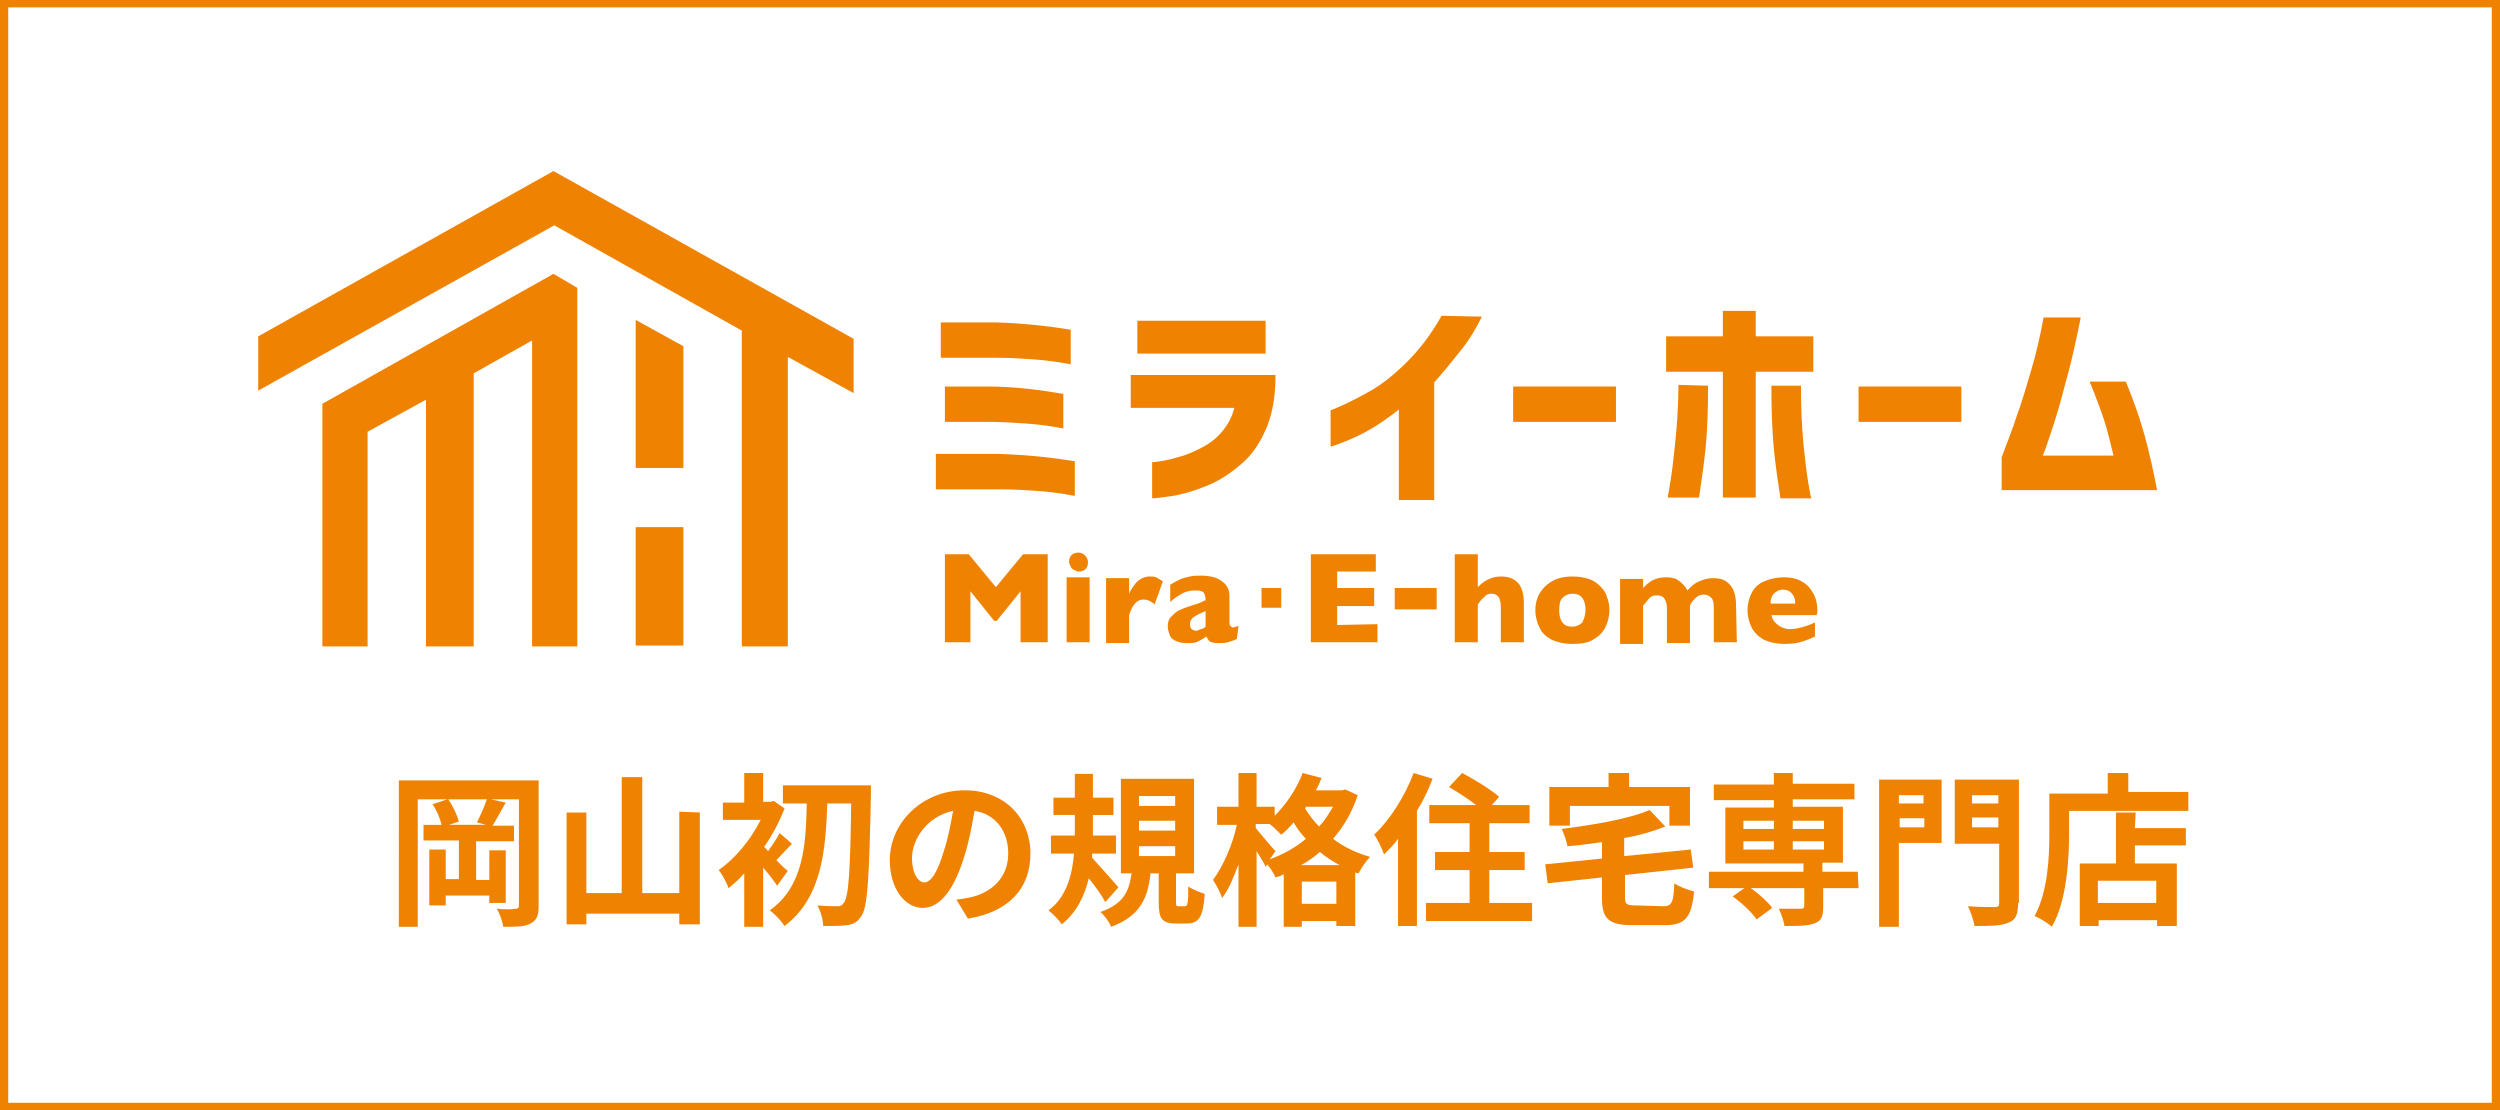 <?xml version="1.0" encoding="utf-8"?>
<!-- Generator: Adobe Illustrator 26.5.3, SVG Export Plug-In . SVG Version: 6.00 Build 0)  -->
<svg version="1.1" id="_レイヤー_2" xmlns="http://www.w3.org/2000/svg" xmlns:xlink="http://www.w3.org/1999/xlink" x="0px"
	 y="0px" viewBox="0 0 304 135" style="enable-background:new 0 0 304 135;" xml:space="preserve">
<style type="text/css">
	.st0{fill:#EF8200;}
</style>
<g id="_レイヤー_1-2">
	<g>
		<path class="st0" d="M304,135H0V0h304V135z M1,134.1h302V0.9H1V134.1z"/>
		<g>
			<polygon class="st0" points="127.4,78.1 124.1,78.1 124.1,71.9 121.2,75.5 120.9,75.5 118,71.9 118,78.1 114.9,78.1 114.9,67.4 
				117.8,67.4 121.1,71.4 124.4,67.4 127.4,67.4 			"/>
			<g>
				<path class="st0" d="M132.5,78.1h-2.8l0-7.9h2.8L132.5,78.1L132.5,78.1z M132.3,68.4c0,0.3-0.1,0.6-0.3,0.8
					c-0.2,0.2-0.5,0.3-0.8,0.3c-0.2,0-0.4-0.1-0.6-0.2s-0.3-0.2-0.4-0.4c-0.1-0.2-0.2-0.4-0.2-0.6c0-0.3,0.1-0.6,0.3-0.8
					c0.2-0.2,0.5-0.3,0.8-0.3c0.3,0,0.6,0.1,0.8,0.3C132.2,67.8,132.3,68.1,132.3,68.4"/>
				<path class="st0" d="M141.4,70.7l-1,2.8c-0.4-0.4-0.9-0.6-1.3-0.6c-0.4,0-0.7,0.1-1,0.4c-0.3,0.3-0.6,0.8-0.8,1.5l0,3.4h-2.8
					l0-7.9h2.8l0,1.9c0.2-0.5,0.5-0.9,0.9-1.4c0.4-0.4,1-0.7,1.6-0.7c0.3,0,0.6,0,0.8,0.1S141.1,70.5,141.4,70.7"/>
				<path class="st0" d="M150.4,77.7c-0.4,0.2-0.8,0.3-1.1,0.4c-0.3,0.1-0.8,0.1-1.2,0.1c-0.5,0-0.8-0.1-1-0.2
					c-0.2-0.2-0.3-0.4-0.4-0.6c-0.3,0.2-0.6,0.4-1,0.6c-0.4,0.2-0.8,0.2-1.4,0.2c-0.6,0-1-0.1-1.4-0.3s-0.6-0.4-0.7-0.8
					c-0.1-0.3-0.2-0.6-0.2-0.9c0-0.5,0.1-0.9,0.4-1.2s0.6-0.6,1-0.8c0.4-0.2,1-0.4,1.6-0.6c0.4-0.1,0.7-0.2,0.9-0.3
					c0.2-0.1,0.3-0.1,0.4-0.2c0.1,0,0.2-0.1,0.3-0.1c0-0.4-0.1-0.7-0.2-0.9s-0.5-0.3-1-0.3c-0.6,0-1.2,0.1-1.7,0.4
					c-0.5,0.3-1,0.6-1.4,1v-2.1c0.3-0.2,0.7-0.4,1.1-0.6c0.4-0.2,0.8-0.3,1.3-0.4c0.4-0.1,0.9-0.1,1.3-0.1c1.1,0,2,0.2,2.6,0.7
					c0.6,0.4,0.9,1,0.9,1.8v3c0,0.3,0,0.5,0.1,0.6c0.1,0.1,0.2,0.2,0.3,0.2c0.2,0,0.4-0.1,0.7-0.2L150.4,77.7L150.4,77.7z
					 M146.6,76.2v-1.9c-0.7,0.3-1.1,0.5-1.4,0.7s-0.5,0.5-0.5,0.9c0,0.3,0.1,0.5,0.2,0.6c0.2,0.1,0.3,0.2,0.5,0.2
					c0.2,0,0.4-0.1,0.6-0.2C146.2,76.5,146.4,76.4,146.6,76.2"/>
				<rect x="153.4" y="71.5" class="st0" width="2.4" height="2.4"/>
				<polygon class="st0" points="167.5,78.1 159.4,78.1 159.4,67.4 167.3,67.4 167.3,69.5 162.6,69.5 162.6,71.5 167.1,71.5 
					167.1,73.7 162.6,73.7 162.6,76 167.5,75.9 				"/>
				<rect x="169.6" y="71.5" class="st0" width="5.1" height="2.6"/>
				<path class="st0" d="M185.3,78.1h-2.8l0-4.1c0,0,0-0.1,0-0.1c0,0,0-0.1,0-0.2c0-0.4-0.1-0.7-0.2-1c-0.2-0.3-0.5-0.5-0.9-0.5
					c-0.4,0-0.7,0.1-0.9,0.4c-0.3,0.2-0.5,0.5-0.8,0.9l0,4.6h-2.8l0-10.7h2.8l0,4c0.5-0.5,0.9-0.8,1.4-1c0.4-0.2,0.9-0.3,1.4-0.3
					c1.9,0,2.8,1.1,2.8,3.2L185.3,78.1L185.3,78.1z"/>
				<path class="st0" d="M195.7,74.2c0,0.8-0.2,1.5-0.5,2.1c-0.3,0.6-0.8,1.1-1.5,1.5c-0.7,0.4-1.5,0.5-2.5,0.5s-1.8-0.2-2.5-0.5
					c-0.7-0.4-1.2-0.8-1.5-1.5c-0.3-0.6-0.5-1.3-0.5-2.1c0-0.6,0.1-1.1,0.3-1.6c0.2-0.5,0.5-0.9,0.9-1.3c0.4-0.4,0.9-0.7,1.4-0.9
					c0.6-0.2,1.2-0.3,1.9-0.3c0.7,0,1.4,0.1,2,0.3c0.6,0.2,1,0.5,1.4,0.9c0.4,0.4,0.7,0.8,0.8,1.3C195.6,73,195.7,73.6,195.7,74.2
					 M192.8,74.2c0-0.6-0.1-1.1-0.4-1.5c-0.3-0.4-0.7-0.5-1.2-0.5c-0.5,0-0.9,0.2-1.2,0.5s-0.4,0.8-0.4,1.5c0,0.6,0.1,1.1,0.4,1.5
					c0.3,0.4,0.7,0.5,1.2,0.5c0.5,0,0.9-0.2,1.2-0.5C192.6,75.3,192.8,74.8,192.8,74.2"/>
				<path class="st0" d="M211.2,78.1l-2.8,0l0-4.2c0-0.6-0.1-1-0.3-1.2s-0.5-0.4-0.9-0.4c-0.4,0-0.7,0.1-1,0.4s-0.5,0.5-0.7,0.9
					l0,4.6l-2.8,0l0-4.2c0-0.5-0.1-0.9-0.3-1.2c-0.2-0.3-0.5-0.4-0.9-0.4c-0.2,0-0.4,0-0.6,0.1s-0.3,0.2-0.4,0.3
					c-0.1,0.1-0.2,0.3-0.4,0.5c-0.2,0.2-0.3,0.3-0.3,0.4l0,4.6h-2.8l0-7.9h2.8v1.1c0.4-0.4,0.8-0.8,1.3-1c0.4-0.2,0.9-0.3,1.5-0.3
					c0.3,0,0.5,0,0.8,0.1c0.2,0,0.5,0.1,0.7,0.3c0.2,0.1,0.4,0.3,0.6,0.5c0.2,0.2,0.3,0.4,0.5,0.7c0.4-0.5,0.9-0.9,1.4-1.1
					s1-0.4,1.7-0.4c0.6,0,1.2,0.1,1.6,0.4c0.4,0.3,0.7,0.6,0.9,1.1c0.2,0.5,0.3,1.1,0.3,1.7L211.2,78.1L211.2,78.1z"/>
				<path class="st0" d="M220.9,74.8l-5.5,0c0.1,0.5,0.4,0.9,0.8,1.2c0.4,0.3,0.9,0.5,1.4,0.5c0.9,0,2-0.3,3.1-0.8l0,1.7
					c-0.4,0.2-0.9,0.4-1.5,0.6c-0.6,0.2-1.3,0.3-2.2,0.3c-1,0-1.8-0.2-2.5-0.5c-0.7-0.4-1.2-0.9-1.5-1.5c-0.3-0.6-0.5-1.3-0.5-2.1
					c0-0.8,0.2-1.5,0.5-2.1c0.3-0.6,0.8-1.1,1.5-1.4c0.7-0.3,1.5-0.5,2.5-0.5c0.6,0,1.3,0.1,1.9,0.4c0.6,0.3,1.1,0.7,1.5,1.4
					c0.4,0.6,0.6,1.4,0.6,2.4L220.9,74.8L220.9,74.8z M218.3,73.4c0-0.5-0.1-0.9-0.4-1.2c-0.2-0.3-0.6-0.5-1.1-0.5
					c-0.5,0-0.8,0.2-1.1,0.5c-0.3,0.3-0.4,0.7-0.4,1.2L218.3,73.4L218.3,73.4z"/>
				<rect x="77.3" y="64.1" class="st0" width="5.8" height="14.4"/>
				<polygon class="st0" points="67.3,20.8 31.4,40.9 31.4,47.5 67.4,27.4 90.2,40.2 90.2,78.6 95.8,78.6 95.8,43.4 103.8,47.8 
					103.8,41.2 				"/>
				<polygon class="st0" points="77.3,56.9 83.1,56.9 83.1,42.1 77.3,38.9 				"/>
				<polygon class="st0" points="39.2,49.1 39.2,78.6 44.7,78.6 44.7,52.5 51.8,48.6 51.8,78.6 57.6,78.6 57.6,45.4 64.7,41.4 
					64.7,78.6 70.2,78.6 70.2,35 67.3,33.3 				"/>
				<path class="st0" d="M130.7,56.1l0,4.2c-1.6-0.3-3.1-0.5-4.5-0.6c-1.4-0.1-2.9-0.2-4.7-0.2l-7.7,0l0-4.3l7.7,0
					C124.7,55.3,127.8,55.6,130.7,56.1 M130.2,40.1l0,4.2c-1.6-0.3-3.1-0.5-4.5-0.6c-1.4-0.1-3-0.2-4.7-0.2l-6.6,0l0-4.3l6.6,0
					C124.2,39.3,127.2,39.6,130.2,40.1 M129.3,47.9l0,4.2c-1.6-0.3-3.1-0.5-4.5-0.6c-1.4-0.1-3-0.2-4.7-0.2l-5.2,0l0-4.3l5.2,0
					C123.3,47,126.4,47.4,129.3,47.9"/>
				<path class="st0" d="M137.5,49.6l0-4l17.6,0c0,2.4-0.3,4.4-1,6.2c-0.7,1.7-1.6,3.2-2.8,4.3c-1.2,1.1-2.5,2-3.7,2.6
					c-1.3,0.6-2.5,1-3.6,1.3c-1.1,0.3-2.1,0.4-2.8,0.5s-1.1,0.1-1.1,0.1l0-4.4c0,0,0.3,0,0.9-0.1c0.6-0.1,1.3-0.2,2.2-0.5
					c0.9-0.2,1.8-0.6,2.8-1.1c1-0.5,1.8-1.1,2.5-1.9c0.7-0.8,1.3-1.8,1.6-3L137.5,49.6L137.5,49.6z M138.3,43l0-4l15.6,0l0,4
					L138.3,43z"/>
				<path class="st0" d="M180.2,38.5c-0.8,1.6-1.7,3.1-2.8,4.4c-1.1,1.4-2.1,2.6-3,3.6l0,14.3l-4.3,0l0-11c-1.4,1.1-2.7,2-4,2.7
					c-1.3,0.7-2.3,1.1-3.1,1.4c-0.8,0.3-1.1,0.4-1.2,0.4l0-4.4c0,0,0.5-0.2,1.4-0.6c0.9-0.4,2.1-1,3.5-1.8s2.9-2,4.4-3.5
					s2.9-3.3,4.2-5.6L180.2,38.5L180.2,38.5z"/>
				<rect x="184" y="47" class="st0" width="12.5" height="4.3"/>
				<path class="st0" d="M209.5,60.5l0-15.3l-6.9,0l0-4.3l6.9,0v-3.1l4,0v3.1l7,0l0,4.3l-7,0l0,15.3L209.5,60.5L209.5,60.5z
					 M207.7,46.9c0,3.1-0.1,5.6-0.3,7.6c-0.2,2-0.5,4-0.8,6l-3.8,0c0,0,0.1-0.6,0.3-1.8c0.2-1.2,0.4-2.8,0.6-4.8
					c0.2-2,0.4-4.4,0.4-7.1L207.7,46.9L207.7,46.9z M215.4,46.9l3.6,0c0,2.7,0.1,5,0.3,7.1c0.2,2,0.4,3.6,0.6,4.8
					c0.2,1.2,0.3,1.8,0.4,1.8h-3.8c-0.3-2-0.6-4-0.8-6C215.5,52.5,215.4,49.9,215.4,46.9"/>
				<rect x="226" y="47" class="st0" width="12.5" height="4.3"/>
				<path class="st0" d="M253,38.7c-0.6,3-1.2,5.7-1.9,8.1c-0.6,2.4-1.2,4.3-1.7,5.8c-0.5,1.5-0.8,2.4-1,2.8l8.6,0
					c-0.3-1.2-0.6-2.6-1.1-4.2c-0.5-1.5-1.1-3.1-1.8-4.8l4.4,0c0.9,2.2,1.7,4.4,2.3,6.6c0.6,2.2,1.1,4.5,1.5,6.6l-18.9,0l0-4
					c0.7-1.9,1.4-3.6,1.9-5.2c0.6-1.6,1.1-3.4,1.7-5.4c0.6-2,1.1-4.2,1.5-6.4H253L253,38.7z"/>
			</g>
		</g>
		<g>
			<path class="st0" d="M65.5,110.1c0,1.2-0.2,1.8-1,2.2c-0.7,0.4-1.7,0.4-3.3,0.4c-0.1-0.6-0.4-1.6-0.8-2.2c0.9,0.1,1.9,0.1,2.3,0
				c0.3,0,0.4-0.1,0.4-0.4V97.2h-3.4l1.8,0.4c-0.6,1-1.1,2-1.6,2.8h2.6v1.9h-4.6v4.7h1.6v-3.6h2v6.4h-2v-0.9h-5.3v1.2h-2v-6.8h2v3.6
				h1.6v-4.7h-4.3v-1.9h2.2c-0.2-0.8-0.6-1.8-1.1-2.5l1.8-0.6h-3.6v15.5h-2.3V94.9h17L65.5,110.1L65.5,110.1z M58,100
				c0.4-0.8,0.9-1.9,1.2-2.8h-4.7c0.6,0.8,1.1,2,1.3,2.7l-1.2,0.4h4.5L58,100L58,100z"/>
			<path class="st0" d="M85.1,98.8v13.6h-2.5v-1.3H71.3v1.3h-2.4V98.8h2.4v9.8h4.3V94.5h2.5v14.1h4.5v-9.9L85.1,98.8L85.1,98.8z"/>
			<path class="st0" d="M94.5,107.7c-0.4-0.6-1-1.4-1.7-2.2v7.2h-2.3v-6.5c-0.6,0.7-1.3,1.3-1.9,1.8c-0.2-0.6-0.8-1.7-1.2-2.2
				c2-1.4,3.9-3.7,5.1-6.1h-4.6v-2.1h2.6V94h2.3v3.5h0.9l0.4-0.1l1.3,0.9c-0.6,1.6-1.5,3.3-2.5,4.7c0.2,0.1,0.3,0.3,0.5,0.5
				c0.5-0.7,1.1-1.6,1.4-2.2l1.5,1.3c-0.7,0.7-1.3,1.4-1.9,2c0.6,0.6,1.1,1.1,1.4,1.3L94.5,107.7L94.5,107.7z M105.9,95.5
				c0,0,0,0.9,0,1.2c-0.2,10-0.4,13.5-1.1,14.6c-0.5,0.8-1,1.1-1.8,1.2c-0.7,0.1-1.8,0.1-2.9,0.1c0-0.7-0.3-1.8-0.7-2.5
				c1,0.1,2,0.1,2.5,0.1c0.3,0,0.5-0.1,0.7-0.4c0.6-0.7,0.8-3.9,0.9-12.1h-2.9c-0.2,5.8-0.7,11.5-5.2,14.9c-0.4-0.6-1.1-1.4-1.8-1.9
				c4.1-2.9,4.4-7.9,4.5-13h-2.9v-2.2L105.9,95.5L105.9,95.5z"/>
			<path class="st0" d="M116.3,109.4c0.8-0.1,1.3-0.2,1.8-0.3c2.5-0.6,4.5-2.4,4.5-5.3c0-2.7-1.5-4.8-4.1-5.2
				c-0.3,1.7-0.6,3.5-1.2,5.4c-1.2,4-2.9,6.4-5.1,6.4c-2.2,0-4-2.4-4-5.8c0-4.6,4-8.5,9.1-8.5c4.9,0,8,3.4,8,7.7
				c0,4.2-2.6,7.1-7.6,7.9L116.3,109.4L116.3,109.4z M114.8,103.4c0.5-1.5,0.8-3.2,1.1-4.8c-3.3,0.7-5,3.6-5,5.7c0,2,0.8,3,1.5,3
				C113.2,107.3,114,106.1,114.8,103.4L114.8,103.4z"/>
			<path class="st0" d="M134.4,109.7c-0.4-0.8-1.2-1.9-2-2.9c-0.5,2.1-1.5,4.2-3.3,5.6c-0.3-0.5-1.1-1.3-1.6-1.7
				c2.2-1.6,2.9-4.4,3.1-6.9h-2.8v-2.2h2.9v-2.5h-2.6V97h2.6v-2.9h2.2V97h2.5v2.1h-2.5v2.5h2.8v2.2h-2.9l0,0.5
				c0.8,0.9,2.8,3.1,3.2,3.6L134.4,109.7L134.4,109.7z M144.1,110.2c0.3,0,0.4-0.3,0.4-2.4c0.4,0.3,1.4,0.7,2,0.9
				c-0.2,2.8-0.7,3.6-2.2,3.6H143c-1.8,0-2.1-0.7-2.1-2.6v-3.5h-1c-0.3,2.9-1.2,5.2-4.8,6.5c-0.2-0.6-0.8-1.4-1.3-1.8
				c2.9-1,3.5-2.6,3.8-4.7h-1.3V94.7h8.9v11.5H143v3.4c0,0.5,0,0.6,0.3,0.6L144.1,110.2L144.1,110.2z M138.5,98h4.4v-1.2h-4.4V98z
				 M138.5,101h4.4v-1.2h-4.4V101z M138.5,104.1h4.4v-1.2h-4.4V104.1z"/>
			<path class="st0" d="M165.1,96.7c-0.7,2.1-1.7,3.8-3,5.3c1.3,1,2.8,1.7,4.5,2.2c-0.5,0.5-1.1,1.4-1.4,2l-0.4-0.1v6.5h-2.3V112
				h-4.2v0.7h-2.2v-6.4c-0.3,0.2-0.7,0.3-1,0.4c-0.2-0.5-0.6-1.1-1-1.6l-0.2,0.3c-0.2-0.5-0.7-1.2-1.1-1.9v9.2h-2.2v-7.6
				c-0.6,1.6-1.2,3.1-2,4.1c-0.2-0.7-0.7-1.6-1.1-2.2c1.2-1.6,2.4-4.3,2.9-6.7h-2.4v-2.2h2.6V94h2.2v4.1h2.2v1.1
				c1.4-1.4,2.7-3.3,3.4-5.2l2.3,0.6c-0.2,0.5-0.4,1-0.7,1.5h3.2l0.4-0.1L165.1,96.7L165.1,96.7z M154.4,104.5
				c1.6-0.6,3.1-1.4,4.4-2.5c-0.6-0.6-1.1-1.3-1.5-2c-0.5,0.6-1,1.1-1.5,1.5c-0.3-0.3-0.9-0.9-1.4-1.3h-1.7v0.5
				c0.5,0.6,2,2.4,2.4,2.8L154.4,104.5L154.4,104.5z M162.9,105.2c-0.9-0.5-1.7-1-2.4-1.6c-0.7,0.6-1.5,1.2-2.3,1.6H162.9
				L162.9,105.2z M162.5,109.9v-2.7h-4.2v2.7H162.5z M158.8,98.1l-0.1,0.2c0.5,0.8,1,1.5,1.7,2.2c0.7-0.7,1.2-1.6,1.7-2.4
				L158.8,98.1L158.8,98.1z"/>
			<path class="st0" d="M174.2,94.7c-0.5,1.3-1.1,2.6-1.9,3.9v14h-2.3V102c-0.5,0.7-1.1,1.3-1.7,1.9c-0.2-0.6-0.8-1.9-1.2-2.4
				c1.9-1.8,3.7-4.6,4.8-7.5L174.2,94.7L174.2,94.7z M186.3,109.8v2.2h-12.9v-2.2h5.3v-4h-4.2v-2.2h4.2v-3.5h-4.9v-2.2h5.7
				c-1-0.8-2.3-1.6-3.3-2.2l1.6-1.7c1.5,0.8,3.5,2,4.5,2.9l-0.9,1h4.6v2.2h-4.9v3.5h4.3v2.2h-4.3v4L186.3,109.8L186.3,109.8z"/>
			<path class="st0" d="M202.2,110.2c1.1,0,1.3-0.4,1.4-2.8c0.5,0.4,1.6,0.8,2.4,1c-0.3,3.2-1.1,4.1-3.6,4.1h-3.9
				c-2.9,0-3.7-0.8-3.7-3.3v-2.5l-6.6,0.7l-0.3-2.3l6.9-0.7v-2c-1.4,0.2-2.8,0.4-4.2,0.5c-0.1-0.6-0.4-1.5-0.7-2.1
				c3.9-0.5,8.1-1.2,10.7-2.3l1.9,2c-1.5,0.6-3.2,1.1-5,1.4v2.2l8.1-0.8l0.3,2.2l-8.3,0.9v2.7c0,0.9,0.2,1,1.4,1L202.2,110.2
				L202.2,110.2z M190.8,100.4h-2.4v-4.7h7.2V94h2.5v1.7h7.4v4.7h-2.5V98h-12.1V100.4z"/>
			<path class="st0" d="M226,108h-4.3v2.3c0,1.1-0.2,1.7-1.1,2c-0.8,0.3-2,0.3-3.6,0.3c-0.1-0.6-0.4-1.5-0.7-2.1c1.1,0,2.3,0,2.7,0
				c0.3,0,0.4-0.1,0.4-0.4V108h-6.5c1,0.7,2.1,1.7,2.6,2.4l-1.9,1.4c-0.5-0.8-1.8-2-2.9-2.8l1.4-1h-4.3v-2h11.5V105h-9.5v-6.8h5.9
				v-0.9h-7.3v-1.9h7.3V94h2.3v1.3h7.5v1.9H218v0.9h6.1v6.8h-2.5v1.1h4.3L226,108L226,108z M212,100.8h3.7v-1H212V100.8z M212,103.3
				h3.7v-1H212V103.3z M218,99.8v1h3.8v-1H218z M221.8,102.3H218v1h3.8V102.3z"/>
			<path class="st0" d="M236.2,102.5h-5.3v10.2h-2.4V94.8h7.6V102.5z M230.9,96.7v1h3v-1H230.9z M234,100.6v-1.1h-3v1.1H234z
				 M245.4,109.8c0,1.4-0.3,2.1-1.2,2.4c-0.9,0.4-2.2,0.4-4.1,0.4c-0.1-0.7-0.5-1.8-0.8-2.4c1.3,0.1,2.7,0.1,3.2,0.1
				s0.6-0.1,0.6-0.5v-7.2h-5.4v-7.8h7.8V109.8L245.4,109.8z M239.8,96.7v1h3.2v-1H239.8z M243,100.6v-1.2h-3.2v1.2H243z"/>
			<path class="st0" d="M266.1,96.3v2.3h-14.5v2.8c0,3.2-0.3,8.2-2.1,11.3c-0.4-0.4-1.5-1.1-2.1-1.3c1.6-2.9,1.8-7.1,1.8-9.9v-5h7.1
				V94h2.5v2.3H266.1L266.1,96.3z M259.6,100.7h6.2v2.1h-6.2v2.2h5.1v7.6h-2.4v-0.7h-7.1v0.7h-2.3V105h4.4v-6.2h2.4L259.6,100.7
				L259.6,100.7z M262.2,107.1h-7.1v2.7h7.1V107.1z"/>
		</g>
	</g>
</g>
</svg>
